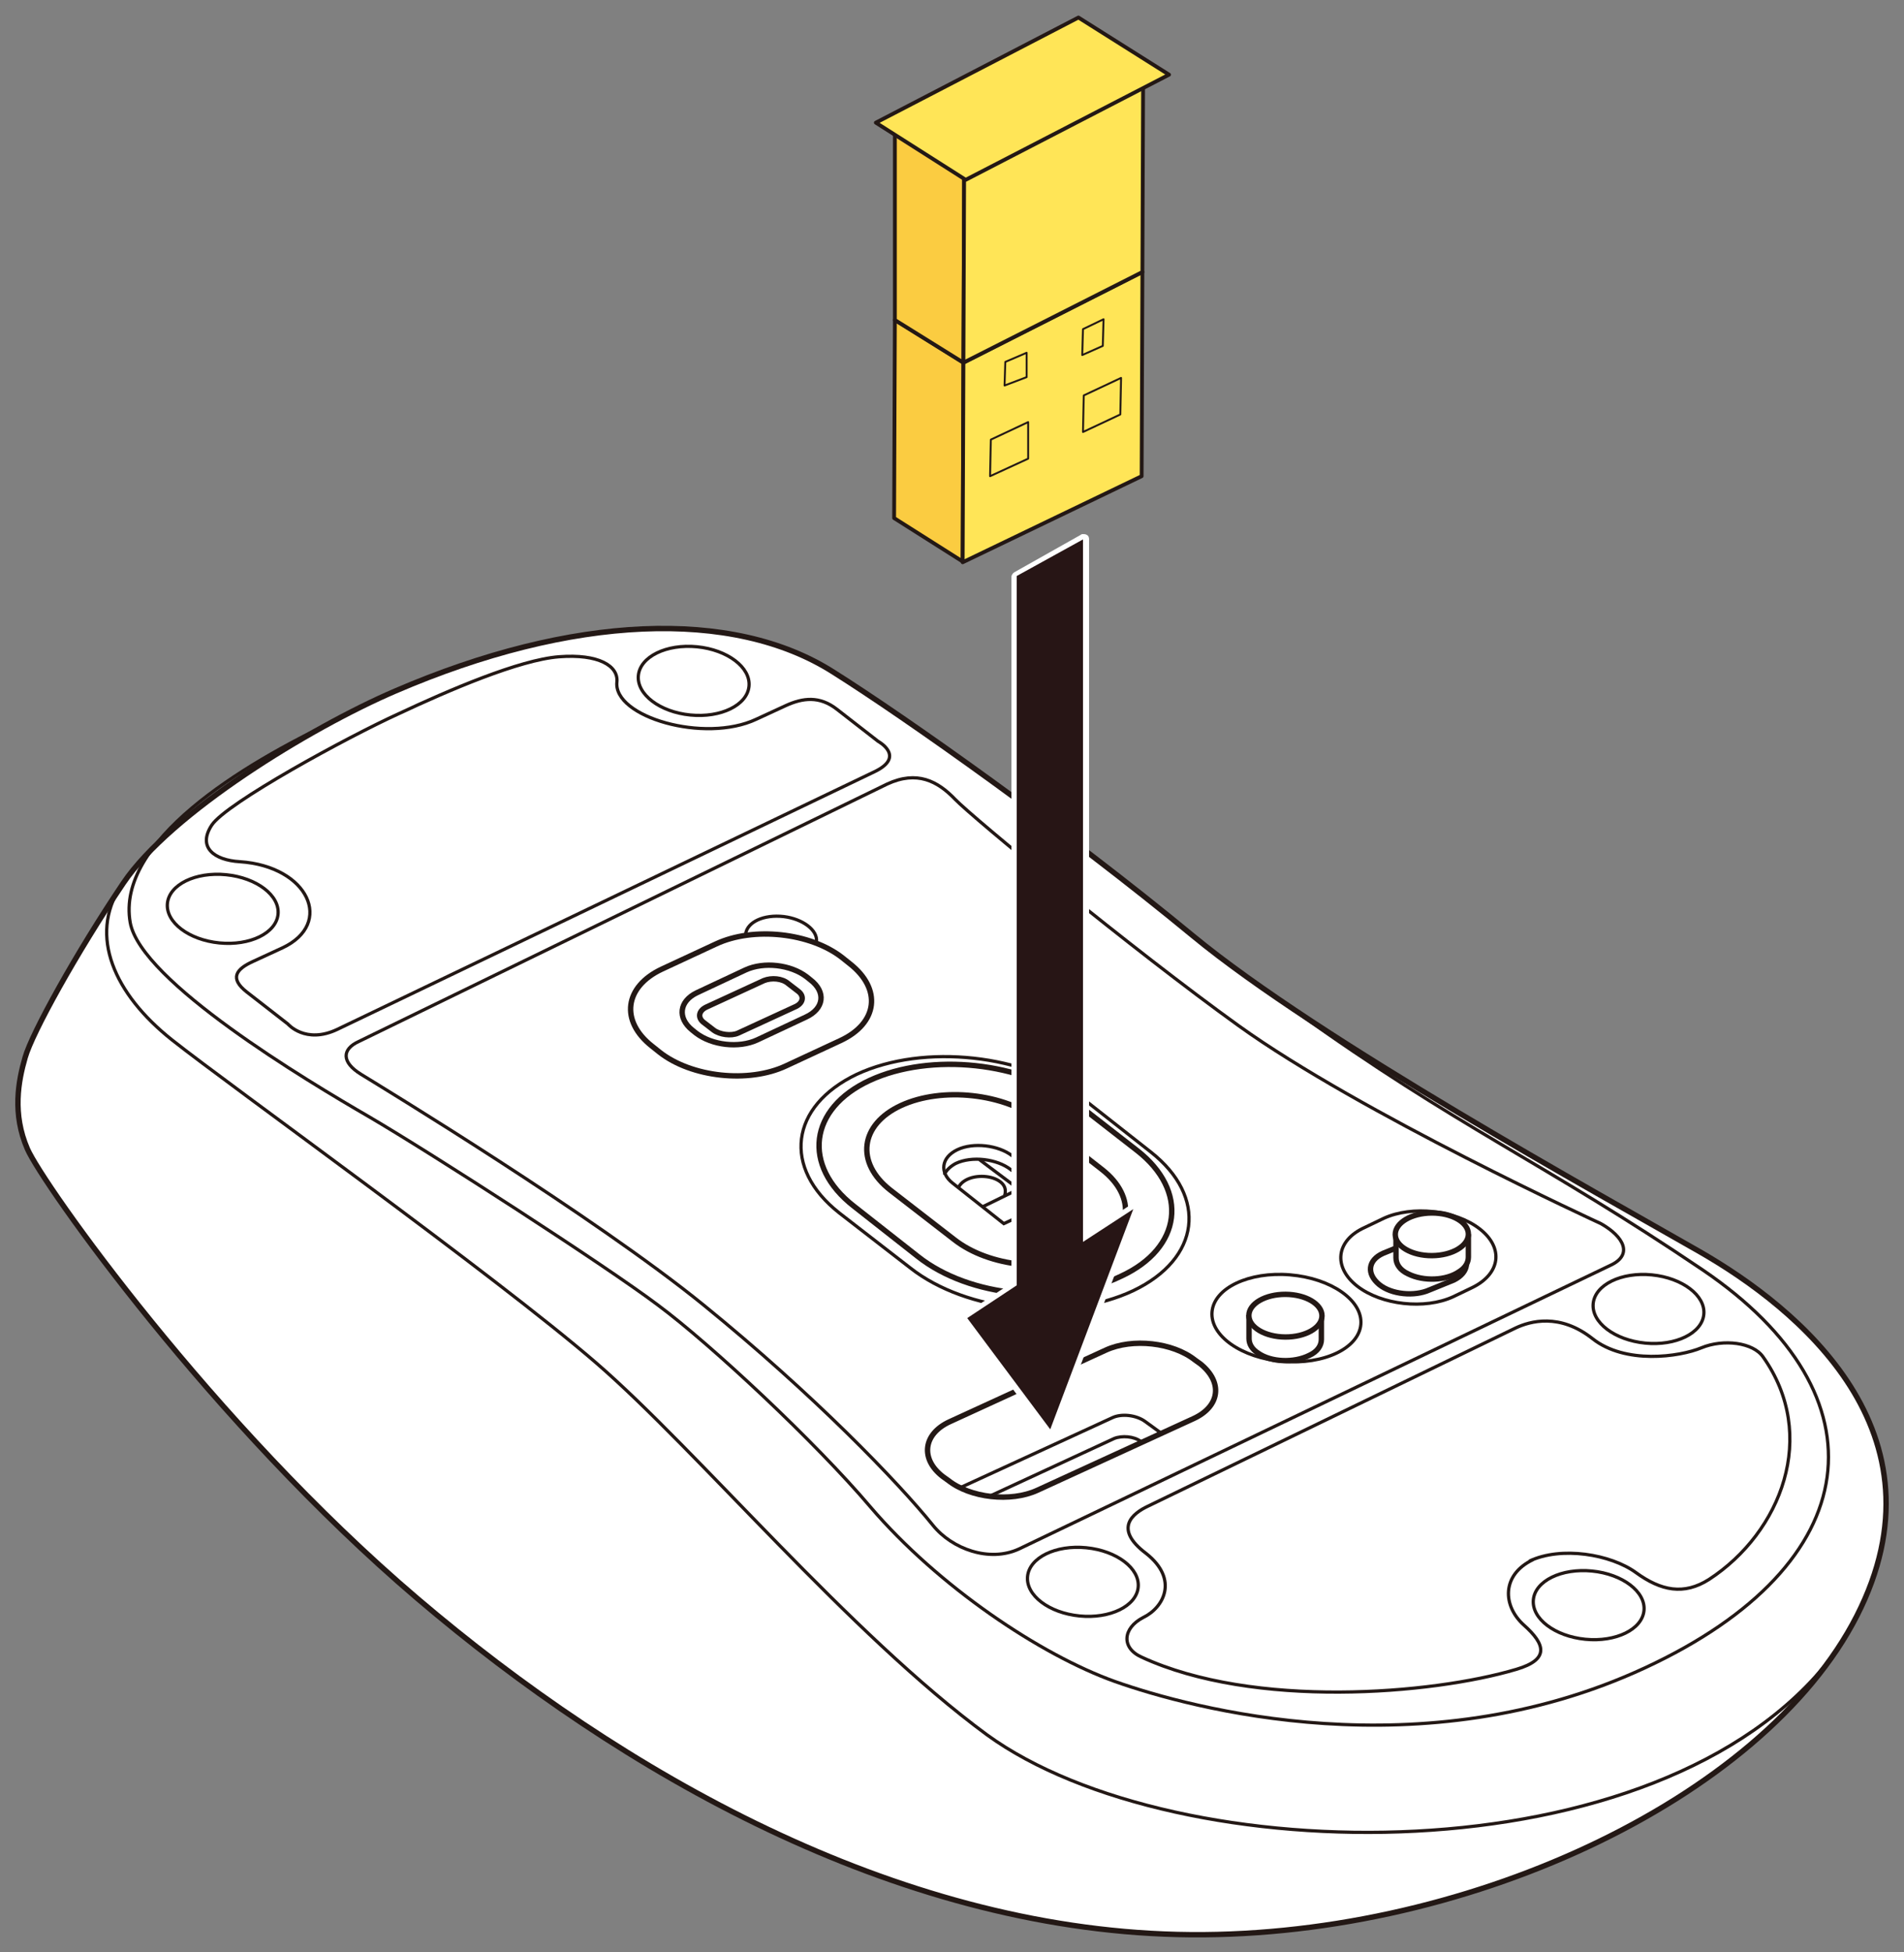 <?xml version="1.0" encoding="utf-8"?>
<!-- Generator: Adobe Illustrator 27.7.0, SVG Export Plug-In . SVG Version: 6.00 Build 0)  -->
<svg version="1.1" xmlns="http://www.w3.org/2000/svg" xmlns:xlink="http://www.w3.org/1999/xlink" x="0px" y="0px"
	 viewBox="0 0 250 256.2" style="enable-background:new 0 0 250 256.2;" xml:space="preserve">
<rect x="0" y="0" width="250" height="256.2" fill="#808080" stroke="none"/>
<style type="text/css">
	.st0{fill:#FFFFFF;stroke:#231815;stroke-width:0.709;stroke-miterlimit:10;}
	.st1{fill:none;stroke:#231815;stroke-width:0.425;stroke-miterlimit:10;}
	.st2{fill:none;stroke:#231815;stroke-width:0.709;stroke-miterlimit:10;}
	.st3{fill:none;}
	.st4{fill:#271515;}
	.st5{fill:#FFFFFF;}
	.st6{fill:#FBCC41;stroke:#231815;stroke-width:0.5;stroke-linejoin:round;}
	.st7{fill:#FFE557;stroke:#231815;stroke-width:0.5;stroke-linejoin:round;}
	.st8{fill:none;stroke:#231815;stroke-width:0.25;stroke-linejoin:round;}
</style>
<g id="レイヤー_1">
	<g>
		<g>
			<g>
				<path class="st0" d="M51.9,90.7c-11.2,4.8-29.5,16-35.7,25.2s-12,19.7-12.9,22.9c-0.9,3.1-1.7,7.4,0.3,12
					c2,4.6,24.3,36.1,51.2,59s62.6,43.2,99.8,44.1c37.2,0.9,76.9-17.7,89.2-41.8s-7.7-40.4-20.6-47.8c-12.9-7.4-50-27.8-66.6-41.5
					s-37.8-28.7-47.2-34.6C96.2,79.8,75.1,80.7,51.9,90.7z"/>
				
					<ellipse transform="matrix(8.323459e-02 -0.997 0.997 8.323459e-02 -17.719 326.891)" class="st1" cx="168.8" cy="173.1" rx="5.7" ry="9.8"/>
				<g>
					<path class="st0" d="M173.5,172.8v3c0,0.8-0.5,1.6-1.6,2.1c-2,1-5,0.9-6.7-0.3c-0.8-0.5-1.2-1.2-1.2-1.9v-3.1"/>
					
						<ellipse transform="matrix(5.208590e-03 -1 1 5.208590e-03 -4.8 340.583)" class="st0" cx="168.8" cy="172.7" rx="2.8" ry="4.8"/>
				</g>
				<path class="st1" d="M126.2,195.2l19.8-9.1c1.2-0.6,3.2-0.4,4.4,0.5l2.2,1.6"/>
				<path class="st1" d="M149.8,189.2c-0.9-0.7-2.5-0.8-3.5-0.4l-16.2,7.5"/>
				<path class="st1" d="M179.2,161.1l2.5-1.2c3.7-1.7,9.4-1.1,12.6,1.4h0c3.2,2.5,2.7,5.9-1,7.7l-2.5,1.2
					c-3.7,1.7-9.4,1.1-12.6-1.4v0C175,166.3,175.4,162.8,179.2,161.1z"/>
				<path class="st2" d="M181.6,164.5l3.2-1.3c2-0.9,5-0.6,6.6,0.7l0,0c1.7,1.3,1.5,3.1-0.5,4.1l-3.2,1.3c-2,0.9-5,0.6-6.6-0.7v0
					C179.4,167.2,179.6,165.4,181.6,164.5z"/>
				<path class="st2" d="M120.5,164.9l-8.4-6.6c-6.8-5.3-5.9-12.8,2.1-16.5l0,0c8-3.7,20.1-2.4,27,2.9l8.1,6.3
					c6.8,5.3,5.9,12.8-2.1,16.5l0,0C139.2,171.4,127.3,170.3,120.5,164.9z"/>
				<path class="st2" d="M125.3,162.7l-8.4-6.5c-4.6-3.6-4-8.6,1.4-11.1l0,0c5.4-2.5,13.6-1.6,18.2,2l8.2,6.4
					c4.6,3.6,4,8.6-1.4,11.1h0C137.9,167.1,129.9,166.3,125.3,162.7z"/>
				<path class="st1" d="M119.5,166.4l-9.3-7.2c-7.5-5.9-6.5-14,2.3-18.2l0,0c8.8-4.1,22.2-2.6,29.7,3.2l8.9,7
					c7.5,5.9,6.5,14-2.3,18.2l0,0C140.1,173.5,127,172.3,119.5,166.4z"/>
				<path class="st3" d="M134.6,151c-0.5-0.4-1-0.7-1.6-0.9c-0.3-0.7-0.8-1.3-1.5-1.9c-2.7-2.1-7.5-2.6-10.7-1.2
					c-3.2,1.5-3.6,4.4-0.8,6.5c0.8,0.6,1.7,1,2.7,1.4c0.3,0.4,0.6,0.8,1.1,1.2l10.2,7.9l10.9-5.1L134.6,151z"/>
				<path class="st2" d="M156.7,186.2l-20.5,9.4c-3.5,1.6-8.8,1-11.7-1.3l-0.7-0.5c-3-2.3-2.6-5.6,0.9-7.2l20.5-9.4
					c3.5-1.6,8.8-1,11.7,1.3l0.7,0.5C160.6,181.4,160.2,184.6,156.7,186.2z"/>
				<path class="st2" d="M110.3,136.6l-7.1,3.3c-4.9,2.3-12.4,1.5-16.6-1.8l-1-0.8c-4.2-3.3-3.6-7.8,1.3-10.1l7.1-3.3
					c4.9-2.3,12.4-1.5,16.6,1.8l1,0.8C115.8,129.8,115.3,134.3,110.3,136.6z"/>
				<path class="st2" d="M105.8,133.5l-6.4,3c-2.4,1.1-5.9,0.7-8-0.9l-0.5-0.4c-2-1.6-1.7-3.8,0.6-4.9l6.4-3c2.4-1.1,5.9-0.7,8,0.9
					l0.5,0.4C108.5,130.2,108.2,132.4,105.8,133.5z"/>
				<path class="st2" d="M93.7,135.2l-1.3-1c-0.8-0.6-0.7-1.5,0.3-2l7.6-3.5c1-0.4,2.4-0.3,3.2,0.4l1.3,1c0.8,0.6,0.7,1.5-0.3,2
					l-7.6,3.5C96,136,94.5,135.8,93.7,135.2z"/>
				<path class="st1" d="M44.2,94.5c-12.6,5.9-29,16-27.1,26.6c1.4,7.7,23.1,20.7,31.4,25.5c8.2,4.8,31,19.5,37.9,24.7
					c7,5.2,20.7,18,27.9,26.5c8.9,10.4,22.3,19.4,32.1,22.9c9.9,3.5,40.3,11.8,69.6-1.8s31.9-35.7,7.6-52.2
					c-21-14.2-32.2-18.7-53.5-34"/>
				
					<ellipse transform="matrix(9.781811e-02 -0.995 0.995 9.781811e-02 -6.683 171.276)" class="st1" cx="91.1" cy="89.3" rx="4.5" ry="7.3"/>
				
					<ellipse transform="matrix(9.781811e-02 -0.995 0.995 9.781811e-02 -92.325 136.767)" class="st1" cx="29.3" cy="119.3" rx="4.5" ry="7.3"/>
				
					<ellipse transform="matrix(9.781811e-02 -0.995 0.995 9.781811e-02 24.433 370.426)" class="st1" cx="216.5" cy="171.7" rx="4.5" ry="7.3"/>
				
					<ellipse transform="matrix(9.781811e-02 -0.995 0.995 9.781811e-02 -78.298 328.899)" class="st1" cx="142.3" cy="207.6" rx="4.5" ry="7.3"/>
				
					<ellipse transform="matrix(9.781811e-02 -0.995 0.995 9.781811e-02 -21.355 397.633)" class="st1" cx="208.6" cy="210.6" rx="4.5" ry="7.3"/>
				<path class="st1" d="M211.4,166.1l-77.6,37.2c-3.9,1.8-8.8,0-11.3-3.1c-4.6-5.7-15.7-17.2-30.1-28.9s-42.4-28.7-45-30.3
					c-2.6-1.6-2.5-3.3-0.3-4.3l69.4-33.8c3.9-1.8,6.6-0.4,8.9,2c2.3,2.4,23.3,19.7,37.2,29.7c16,11.5,47.6,26,47.6,26
					C213.2,162.3,214.5,164.7,211.4,166.1z"/>
				<path class="st1" d="M150.7,197.7c-1.9,0.9-4.6,2.9-0.2,6.2c4.3,3.4,2.3,7.1-0.4,8.4c-2.7,1.4-2.9,4-0.2,5.2
					c14.7,6.8,38.1,4.9,49.2,1.6c4.4-1.3,3.8-3.3,1-5.8s-3-6.6,1.2-8.6l-0.5,0.2c4.2-2,10.7-0.9,14,1.5s6.3,3,9.6,0.9
					c9.5-6.2,14.4-18.9,7.1-29.2c-1.3-1.9-5.2-2.4-8.1-1.2c-2.9,1.2-10,2.2-14.3-1.2c-4.3-3.4-8.2-2.3-10.1-1.4L150.7,197.7z"/>
				<path class="st1" d="M44.3,135.1c-4.2,2-6.5-0.7-6.5-0.7l-5.4-4.2c-2.3-1.8-1.4-3,0.8-4l3.9-1.8c6.8-3.2,3.4-10.7-5.6-11.3
					c-3.4-0.2-5.6-1.9-3.7-4.8c1.9-2.9,17.9-11.6,24.5-14.6c6.6-3.1,15.9-7.1,21.1-7.5s7.8,1.2,7.6,3.3c-0.5,4.6,11.5,8.1,18.3,4.9
					l3.9-1.8c2.2-1,4.4-1.3,6.7,0.5l5.4,4.2c0,0,3.7,2-0.5,4L44.3,135.1z"/>
				<path class="st1" d="M139.6,157l-6.7-5.3c-1.8-1.4-5.1-1.8-7.2-0.8c-2.1,1-2.4,3-0.6,4.4l6.7,5.3L139.6,157z"/>
				<path class="st1" d="M97.9,122.6c0.2-1.6,2.4-2.6,5-2.3c2.5,0.3,4.5,1.8,4.3,3.3"/>
				<g>
					<path class="st0" d="M183.3,162.1v3c0,0.8,0.5,1.6,1.6,2.1c2,1,5,0.9,6.7-0.3c0.8-0.5,1.2-1.2,1.2-1.9V162"/>
					
						<ellipse transform="matrix(1 -5.208590e-03 5.208590e-03 1 -0.841 0.982)" class="st0" cx="188" cy="162" rx="4.8" ry="2.8"/>
				</g>
				<path class="st1" d="M15.8,116.4c-4.1,6.4-0.9,14,6.8,20.1c7.7,6.1,42.4,30.9,55.7,42.4c13.3,11.5,33.2,35.5,51.3,48.8
					c24.8,18,88.4,19.1,110.9-10.2"/>
			</g>
			<g>
				<polyline class="st1" points="139.2,156.8 133.7,156.1 129,158.4 				"/>
				<path class="st1" d="M125.8,156c0.3-0.9,1.5-1.6,3.1-1.6c1.7,0,3.1,0.8,3.1,1.9c0,0.2,0,0.4-0.1,0.6"/>
				<line class="st1" x1="133.8" y1="156.1" x2="128.6" y2="152.2"/>
				<path class="st1" d="M136.4,156.4l-3.7-2.9c-1.8-1.4-5.1-1.8-7.2-0.8c0,0-1.2,0.6-1.5,1.5"/>
			</g>
		</g>
		<g>
			<g>
				<path class="st4" d="M137.9,188c-0.1,0-0.2-0.1-0.3-0.1l-10.9-14.6c-0.1-0.1-0.1-0.2-0.1-0.3c0-0.1,0.1-0.2,0.2-0.2l6.4-4.2
					V75.6c0-0.1,0.1-0.2,0.2-0.3l8.7-4.9c0.1,0,0.1,0,0.2,0c0.1,0,0.1,0,0.2,0c0.1,0.1,0.2,0.2,0.2,0.3v91.6l6-3.9
					c0.1,0,0.1-0.1,0.2-0.1c0.1,0,0.2,0,0.2,0.1c0.1,0.1,0.2,0.3,0.1,0.4l-10.9,28.9C138.2,187.9,138,188,137.9,188
					C137.9,188,137.9,188,137.9,188z"/>
				<path class="st5" d="M142.2,70.8V163l6.6-4.3l-10.9,28.9L127,173l6.5-4.3V75.6L142.2,70.8 M148.8,158.7L148.8,158.7 M142.2,70.1
					c-0.1,0-0.2,0-0.3,0.1l-8.7,4.9c-0.2,0.1-0.4,0.4-0.4,0.6v92.7l-6.2,4.1c-0.2,0.1-0.3,0.3-0.3,0.5c0,0.2,0,0.4,0.1,0.5
					l10.9,14.6c0.1,0.2,0.3,0.3,0.6,0.3c0,0,0.1,0,0.1,0c0.3,0,0.5-0.2,0.6-0.5l10.9-28.9c0-0.1,0.1-0.2,0.1-0.3
					c0-0.4-0.3-0.7-0.7-0.7h0c-0.1,0-0.3,0-0.4,0.1l-5.5,3.6V70.8c0-0.3-0.1-0.5-0.3-0.6C142.5,70.1,142.4,70.1,142.2,70.1
					L142.2,70.1z"/>
			</g>
			<g>
				<polygon class="st6" points="117.5,42 117.4,68 126.4,73.7 126.5,47.6 				"/>
				<polygon class="st7" points="126.4,73.8 126.5,47.6 150,35.7 149.9,62.5 				"/>
				<polygon class="st6" points="117.5,15.8 117.5,42 126.5,47.6 126.6,21.4 				"/>
				<polygon class="st7" points="126.5,47.6 126.6,21.4 150.1,9 150,35.7 				"/>
				<polygon class="st8" points="142.3,51.9 142.2,56.7 147.1,54.4 147.2,49.6 				"/>
				<polygon class="st8" points="130.1,57.7 130,62.5 135,60.2 135,55.4 				"/>
				<polygon class="st8" points="132,47.5 134.8,46.3 134.8,49.5 131.9,50.6 				"/>
				<polygon class="st8" points="144.8,45.4 142.1,46.6 142.2,43.2 144.9,41.9 				"/>
				<polygon class="st7" points="141.6,2.3 115,16.1 126.8,23.6 153.5,9.8 				"/>
			</g>
		</g>
	</g>
</g>
<g id="編集モード">
	<g>
	</g>
	<g>
	</g>
	<g>
	</g>
	<g>
	</g>
	<g>
	</g>
	<g>
	</g>
</g>
</svg>
